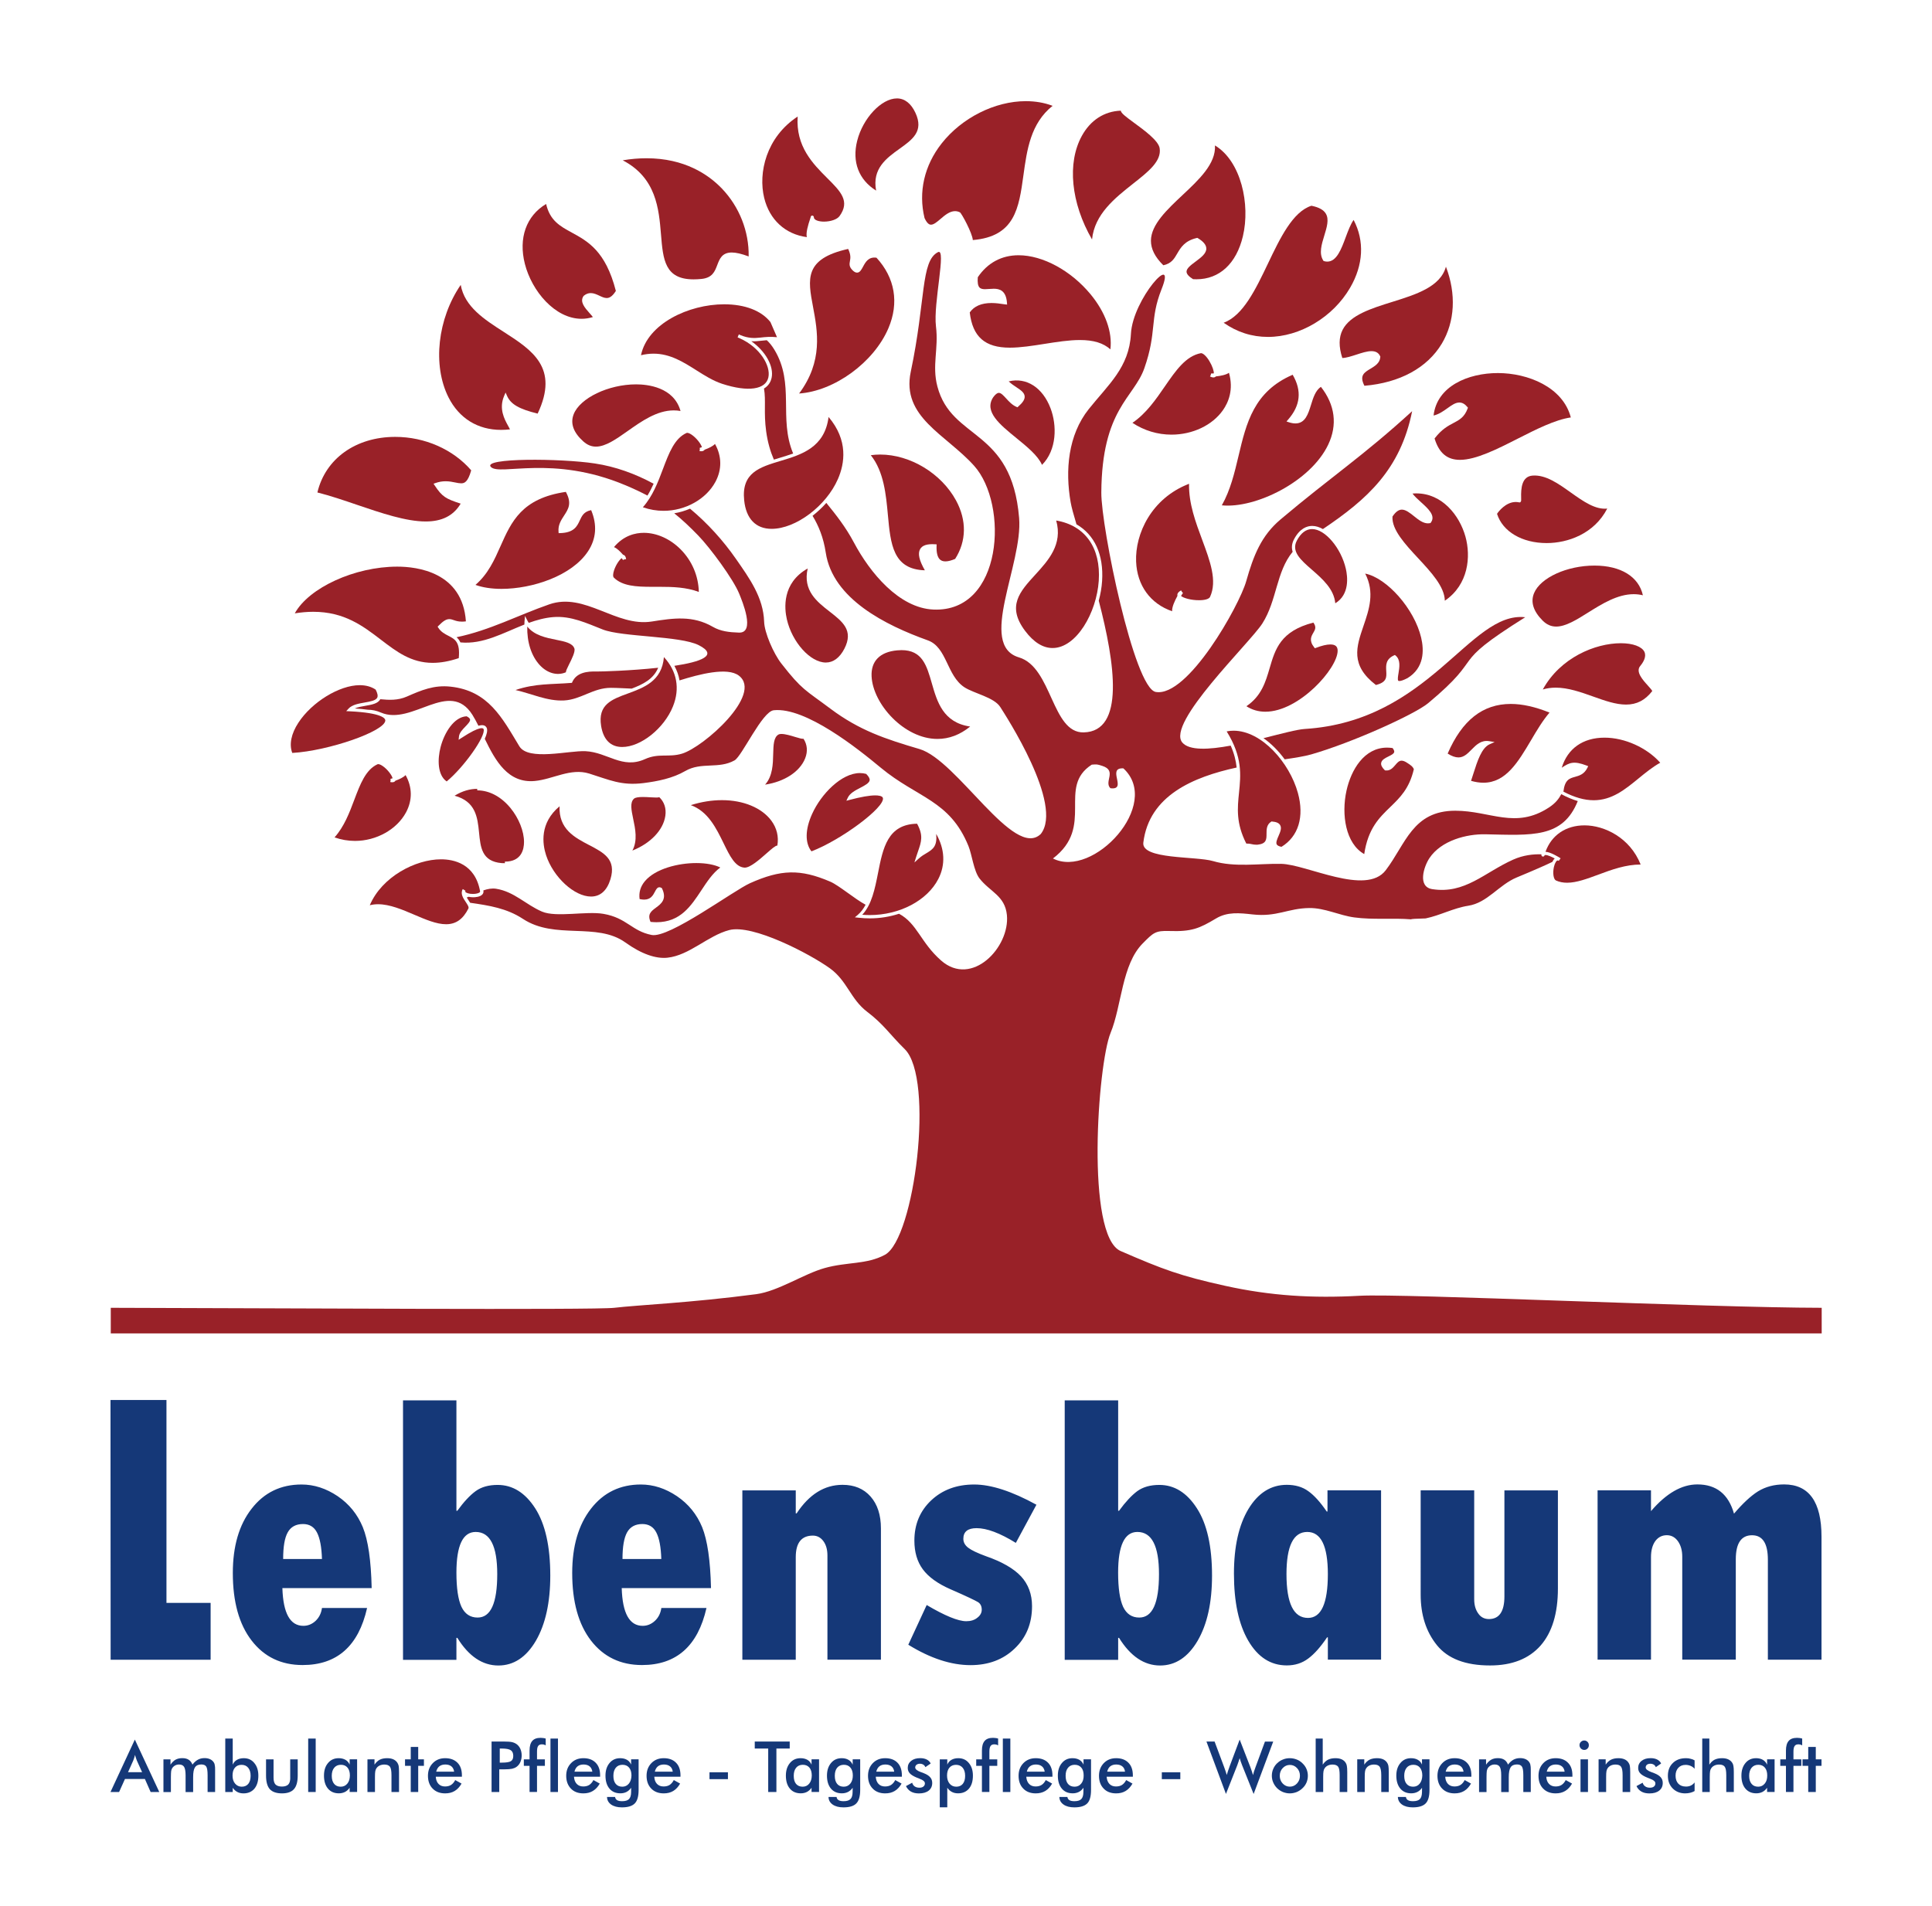 <?xml version="1.0" encoding="utf-8"?>
<svg xmlns="http://www.w3.org/2000/svg" xmlns:xlink="http://www.w3.org/1999/xlink" version="1.1" id="Ebene_4" x="0px" y="0px" viewBox="0 0 420.78 416.54" style="enable-background:new 0 0 420.78 416.54;" xml:space="preserve" width="150" height="148">
<style type="text/css">
	.st0{fill:#FFFFFF;}
	.st1{fill:#992128;}
	.st2{fill-rule:evenodd;clip-rule:evenodd;fill:#992128;}
	.st3{fill:#153878;}
</style>
<rect class="st0" width="420.78" height="416.54"/>
<g id="bunt">
	<g>
		<path class="st1" d="M296.36,283.22c-10.19,0.56-19.34,0.03-29.3-2.17c-9.87-2.18-13.6-3.58-22.88-7.61    c-7.68-3.34-5.01-40.84-2.2-47.67c2.46-5.98,2.43-14.93,7.03-19.57c2.3-2.32,2.75-2.81,5.79-2.71c4.92,0.17,6.58-0.56,10.23-2.74    c2.49-1.49,5.13-1.2,8-0.88c5.3,0.59,7.65-1.33,12.34-1.4c3.41-0.05,6.53,1.6,9.86,2.05c4.13,0.56,8.3,0.09,12.44,0.42    c-0.06-0.08,0.99-0.15,3.15-0.2c3.19-0.66,6.09-2.27,9.32-2.77c4.19-0.65,6.66-4.55,10.58-6.18c4.1-1.7,6.45-2.75,7.79-3.4    c0.15-0.32,0.33-0.58,0.53-0.75c-0.71-0.39-1.54-0.76-2.02-0.76c-0.18,0-0.2,0.05-0.21,0.08v0v0c-0.05,0.19-0.24,0.3-0.43,0.25    c-0.19-0.05-0.3-0.24-0.25-0.43c0-0.02,0.01-0.04,0.02-0.05c-1.79-0.06-3.99,0.17-6.2,1.16c-6.31,2.83-10.53,7.57-17.68,6.45    c-3.26-0.51-1.85-4.91-0.62-6.77c2.59-3.89,8.16-5.3,12.21-5.22c10.17,0.21,16.94,0.9,20.21-7.26c-1.15-0.34-2.35-0.84-3.6-1.51    c-0.49,0.91-1.17,1.92-2.71,2.92c-7.32,4.79-12.79,0.71-20.44,0.7c-9.33-0.01-10.84,7.27-15.22,13.02    c-4.31,5.65-17.29-1.32-22.86-1.41c-4.82-0.08-10.14,0.8-14.86-0.6c-3.72-1.1-15.7-0.32-15.24-4.04    c1.26-10.32,10.96-14.35,20.39-16.41c-0.15-1.48-0.53-3.04-1.3-4.79c-4.75,0.88-9.02,1.12-10.56-0.66    c-3.63-4.21,14.77-21.78,17.48-26.04c3.21-5.04,3-11.28,6.62-15.66c-0.27-0.86-0.22-1.77,0.32-2.78c1.27-2.38,2.85-2.88,3.95-2.88    c0.79,0,1.58,0.26,2.34,0.69c9.67-6.51,16.94-12.99,19.5-25.77c-10.73,9.82-17.67,14.31-28.74,23.65    c-4.24,3.57-5.93,7.91-7.52,13.52c-1.5,5.31-12.76,25.42-19.77,24.2c-4.73-0.82-11.94-36.06-11.89-43.59    c0.12-18.27,7.12-20.66,9.4-27.16c2.8-7.97,1.12-10.63,3.76-17.27c3.43-8.6-6.29,2.11-6.69,9.76c-0.39,7.34-4.95,11.09-9.21,16.43    c-4.54,5.7-5.18,13.41-3.96,20.38c0.18,1.04,0.64,2.71,1.27,4.81c3.94,2.26,5.98,6.62,5.6,12.4c-0.09,1.42-0.35,2.88-0.73,4.3    c3.57,13.71,5.75,28.58-3.3,28.78c-6.99,0.15-6.87-14.24-14.15-16.4c-9.04-2.69,0.89-20.34,0.05-30.46    c-1.63-19.74-14.74-16.87-17.86-28.75c-1.22-4.63,0.3-8.21-0.31-13.12c-0.63-5.04,2.35-17.22,0.44-16.24    c-3.8,1.94-2.64,10.45-5.95,26.15c-2.09,9.92,7.67,13.67,13.84,20.54c7.59,8.45,6.32,32.12-8.91,31.43    c-7.51-0.34-13.86-8.08-17.34-14.63c-1.84-3.46-3.94-6.09-6.04-8.68c-0.92,1.04-1.93,1.98-3.01,2.82    c1.32,2.18,2.38,4.71,2.89,8.07c1.54,10.12,13.09,15.85,22.29,19.15c4.22,1.51,4.1,7.7,8.01,10.26c2.05,1.34,6.5,2.19,7.84,4.33    c1.1,1.75,13.9,21.33,8.84,27.74c-5.87,5.65-18.22-16.13-26.5-18.57c-7.47-2.2-13.12-4.07-19.45-8.81    c-5.52-4.14-6.19-4.05-10.75-9.9c-1.69-2.17-3.68-6.71-3.75-9.13c-0.17-5.29-3.2-9.47-6.17-13.74    c-2.77-3.98-6.16-7.74-10.02-10.96c-1.09,0.47-2.25,0.82-3.45,1.01c1.72,1.38,3.39,2.95,5.24,4.86c2.59,2.66,7.66,9.53,8.95,12.71    c0.65,1.6,3.61,8.64-0.06,8.51c-2.12-0.07-3.98-0.27-5.71-1.27c-4.39-2.53-8.59-1.9-13.35-1.15c-7.81,1.22-14.58-6.46-22.37-3.76    c-6.77,2.35-13.01,5.69-20.27,7.19c0.33,0.29,0.62,0.65,0.84,1.13c4.98,0.48,9.36-2.09,13.98-3.9c0.01-0.22,0.01-0.44,0.03-0.67    l0.11-1.22l0.56,1.09c0.08,0.16,0.18,0.29,0.27,0.43c1.72-0.62,3.48-1.11,5.33-1.26c3.89-0.32,7.33,1.34,10.83,2.71    c4.22,1.66,16.86,1.36,20.96,3.42c4.43,2.24,0.45,3.65-5.31,4.52c0.56,1.02,0.94,2.08,1.12,3.19c4.31-1.36,10.48-2.97,12.98-1.04    c5.3,4.08-7.68,15.61-12.44,17.05c-2.93,0.88-5.06-0.17-8.08,1.19c-4.98,2.25-8.17-1.49-12.99-1.73    c-3.64-0.18-12.49,2.19-14.47-1.08c-3.78-6.26-6.78-12.14-15.04-13.03c-3.61-0.39-6.35,0.77-9.54,2.17    c-1.98,0.87-3.9,0.76-5.81,0.58c-0.48,0.95-1.82,1.19-3.25,1.44c-0.83,0.15-1.68,0.29-2.34,0.58c1.08,0.07,2.03,0.16,2.86,0.28    c0.92,0,1.87,0.18,2.86,0.61c6.84,2.97,15-7.44,20.01,0.51c0.45,0.72,0.88,1.53,1.31,2.38c0.29-0.08,0.56-0.13,0.78-0.13    c0.72,0,0.97,0.42,1.06,0.67c0.18,0.52-0.01,1.34-0.45,2.32c2.32,4.8,5.08,9.76,10.93,9.21c3.97-0.37,7.81-2.89,11.89-1.62    c4.42,1.38,7.02,2.69,11.87,2.08c3.13-0.4,6.36-1.04,9.12-2.64c3.53-2.04,7.28-0.37,10.76-2.32c1.64-0.91,6.04-10.7,8.57-10.96    c6.97-0.73,18.39,8.41,23.36,12.54c8.08,6.7,15.1,7.08,19.19,17.15c0.76,1.86,1.16,5.46,2.41,7.07c2.31,2.96,5.57,3.76,5.99,8.01    c0.68,7.04-7.65,15.83-14.37,9.94c-4.5-3.95-5.21-8.08-9.2-10.23c-2,0.65-4.16,1.01-6.38,1.01c-0.82,0-1.65-0.05-2.46-0.14    l-0.81-0.09l0.62-0.52c0.71-0.6,1.26-1.36,1.72-2.23c-2.32-1.23-5.83-4.23-7.71-5.04c-6.56-2.82-10.81-2.68-17.52,0.32    c-3.67,1.64-17.65,12.07-21.51,11.33c-4.38-0.85-5.42-3.74-10.56-4.62c-3.74-0.64-10.3,0.84-13.41-0.49    c-3.55-1.52-6.06-4.36-10.02-4.99c-0.94-0.15-1.88,0.04-2.8,0.36c0.01,0.03,0.01,0.05,0.02,0.08c0.05,0.28-0.02,0.55-0.2,0.77    c-0.49,0.59-1.6,0.65-2.06,0.65c-0.32,0-0.66-0.04-0.98-0.11c-0.13,0.06-0.26,0.11-0.4,0.16c0.11,0.19,0.24,0.39,0.39,0.61    c0.12,0.18,0.24,0.36,0.35,0.54c4.17,0.6,8,1.2,11.53,3.52c7.03,4.63,16.12,0.66,22.39,5.16c3.58,2.57,6.71,3.59,9.18,3.33    c4.83-0.51,8.82-4.81,13.51-6.04c5.11-1.34,17.6,5.18,22.02,8.37c3.77,2.73,4.48,6.72,8.11,9.48c3.68,2.8,4.88,4.88,8.23,8.18    c6.51,6.4,2.17,41.41-4.33,44.94c-3.98,2.16-8.29,1.53-13.17,2.9c-4.6,1.29-10.17,5.07-14.95,5.71    c-14.38,1.9-26.08,2.38-31.02,2.98c-4.19,0.51-74.77,0.08-110.03,0v5.6l373.86,0v-5.6C372.01,285.82,306.21,282.68,296.36,283.22z     M229.39,187.64c9.24-7.04,0.83-15.58,8.48-20.51c1.16-0.09,1.16-0.09,2.3,0.27c3.28,1.06,0.32,3.43,1.77,4.88    c3.84,0.51-0.93-4.54,2.84-4.34C253.29,175.8,238.18,192.11,229.39,187.64z"/>
		<path class="st1" d="M275.39,161.34c1.73,1.21,3.31,2.82,4.64,4.63c2.35-0.35,4.37-0.67,5.8-1.08c9.01-2.59,22.62-8.76,25.55-11.2    c13.08-10.9,3.82-7.88,21.21-18.78c-12.16-1.36-20.77,22.7-48.17,24.42C282.72,159.43,279.28,160.37,275.39,161.34z"/>
		<path class="st1" d="M129.75,146.77c-2.1-0.06-4.56,0.18-5.47,2.48c-4.52,0.37-7.96,0.09-12.33,1.57    c3.5,0.78,6.93,2.47,10.61,2.28c3.7-0.19,6.39-2.79,10.27-2.76c1.55,0.01,3.04,0.12,4.51,0.17c2.42-0.92,4.73-2.04,5.79-4.56    C137.07,146.61,130.55,146.79,129.75,146.77z"/>
		<path class="st1" d="M167.91,82.61c-0.15,0.69-0.56,1.65-1.66,2.31c0.46,2.64-0.09,5.24,0.47,9.34c0.33,2.43,0.93,4.44,1.69,6.2    c0.42-0.13,0.85-0.26,1.28-0.39c0.99-0.3,1.97-0.6,2.93-0.95c-3.23-7.73,0.43-15.22-4.11-22.7c-0.54-0.89-1.1-1.56-1.65-2.06    c-0.44,0.03-0.85,0.07-1.24,0.12c-0.72,0.08-1.41,0.16-2.14,0.1C166.54,76.73,168.46,80.04,167.91,82.61z"/>
		<path class="st1" d="M135.92,106.04c1.82,0.76,3.41,1.51,4.86,2.28c0.51-0.83,0.95-1.7,1.35-2.59c-4.01-2.18-8.33-3.75-12.85-4.43    c-7.44-1.13-24.7-1.25-22.7,0.77C108.54,104.06,120.01,99.35,135.92,106.04z"/>
	</g>
	<g id="Blätter_1_">
		<path class="st2" d="M353.5,140.59c-5.65,0-13.26,3.17-17.07,10.11c0.89-0.27,1.82-0.4,2.83-0.4c2.73,0,5.5,0.99,8.17,1.94    c2.54,0.91,4.95,1.76,7.19,1.76c2.34,0,4.16-0.94,5.73-2.96c-0.09-0.22-0.58-0.77-0.94-1.17c-1.16-1.28-2.75-3.04-1.69-4.31    c0.69-0.83,1.4-2.04,0.91-3.09C358.07,141.32,356.11,140.59,353.5,140.59z"/>
		<path class="st2" d="M187.72,199.94c0.54,0.04,1.08,0.07,1.62,0.07c6.56,0,12.59-3.18,15.01-7.91c1.59-3.1,1.41-6.54-0.47-9.83    c0.24,2.65-0.66,3.33-2.12,4.2c-0.52,0.3-1.1,0.65-1.69,1.18l-0.95,0.86l0.38-1.22c0.14-0.44,0.28-0.86,0.42-1.25    c0.71-2.05,1.19-3.43-0.22-6c-6.44,0.11-7.46,5.31-8.54,10.81C190.49,194.23,189.8,197.73,187.72,199.94z"/>
		<path class="st1" d="M235.72,29.67c-3.28,5.93-2.4,14.72,2.21,22.67c0.55-5.54,5.02-9.07,8.98-12.2c3.34-2.63,6.22-4.91,5.8-7.72    c-0.25-1.67-3.35-3.94-5.62-5.6c-1.89-1.39-2.8-2.08-2.88-2.63C240.62,24.32,237.61,26.25,235.72,29.67z"/>
		<path class="st1" d="M157.07,174.89c-2.22,0-4.5,0.36-6.81,1.09c3.76,1.36,5.56,5.05,7.16,8.33c1.36,2.79,2.54,5.2,4.57,5.33    l0.07,0c1.22,0,3.27-1.82,4.78-3.15c1.25-1.1,1.89-1.65,2.33-1.68c0.33-1.94-0.11-3.8-1.31-5.43    C165.78,176.57,161.75,174.89,157.07,174.89z"/>
		<path class="st1" d="M170.05,160.42c-0.26,0-0.47,0.04-0.6,0.11c-1.1,0.59-1.14,2.3-1.19,4.28c-0.05,2.18-0.11,4.83-1.77,6.69    c4.22-0.64,7.59-2.82,8.75-5.74c0.61-1.53,0.47-3.03-0.36-4.29c-0.31,0.06-0.95-0.13-1.81-0.39    C172.1,160.78,170.89,160.42,170.05,160.42z"/>
		<path class="st2" d="M108.67,119.38c-1.33,3-2.71,6.09-5.47,8.46c1.57,0.57,3.52,0.87,5.69,0.87c6.73,0,15.4-2.84,18.94-8.26    c1.77-2.72,1.99-5.73,0.65-8.95c-1.59,0.33-2,1.22-2.48,2.24c-0.58,1.26-1.24,2.7-4.29,2.78l-0.33,0.01l-0.03-0.33    c-0.12-1.47,0.56-2.5,1.21-3.5c0.94-1.44,1.76-2.69,0.39-5.19C113.33,108.91,111.06,114,108.67,119.38z"/>
		<path class="st2" d="M309.85,139.38c-1.47-6.28-7.47-13.05-12.23-14.01c2.12,4.13,0.86,7.83-0.37,11.43    c-1.57,4.6-2.93,8.58,2.71,12.92c2.4-0.6,2.34-1.69,2.26-3.06c-0.07-1.21-0.15-2.57,1.69-3.41l0.2-0.09l0.17,0.14    c1.1,0.92,0.83,2.54,0.62,3.84c-0.11,0.67-0.24,1.43-0.05,1.64c0.01,0.02,0.06,0.07,0.24,0.07c0.36,0,0.95-0.21,1.77-0.63    C310.52,145.99,310.51,142.18,309.85,139.38z"/>
		<path class="st2" d="M205.06,31.36c-3.79,4.82-5.11,10.61-3.73,16.3c0.66,1.45,1.23,1.45,1.42,1.45c0.6,0,1.32-0.61,2.08-1.26    c0.93-0.8,1.99-1.7,3.17-1.7c0.36,0,0.72,0.09,1.06,0.26c0.35,0.17,2.72,4.56,2.82,6.06c9.22-0.78,10.07-6.99,11.06-14.17    c0.77-5.57,1.56-11.33,6.37-15.17c-1.79-0.68-3.75-1.02-5.84-1.02C216.71,22.11,209.48,25.74,205.06,31.36z"/>
		<path class="st2" d="M204.64,122.24c0.63,0.65,1.76,0.61,3.38-0.08c2.48-3.89,2.55-8.43,0.19-12.78    c-3.21-5.91-10.02-10.03-16.57-10.03c-0.69,0-1.38,0.05-2.05,0.14c2.86,3.61,3.32,8.61,3.73,13.05    c0.59,6.38,1.09,11.91,8.08,12.11c-1.25-2.19-1.58-3.66-1.04-4.62c0.47-0.84,1.52-1.18,3.27-1.07l0.34,0.02l-0.01,0.34    C203.91,120.74,204.14,121.72,204.64,122.24z"/>
		<path class="st2" d="M285.87,44.97c-4.08,1.3-6.84,7.06-9.5,12.64c-2.68,5.61-5.44,11.39-9.68,12.93c2.92,2.06,6.17,3.1,9.69,3.1    c6.99,0,14.2-4.32,17.94-10.74c2.91-4.99,3.18-10.24,0.77-14.83c-0.67,0.95-1.21,2.39-1.73,3.79c-0.97,2.62-1.98,5.32-4.03,5.32    c-0.22,0-0.45-0.03-0.68-0.1l-0.13-0.04l-0.07-0.11c-0.97-1.52-0.36-3.51,0.23-5.43c0.56-1.83,1.09-3.55,0.34-4.8    C288.53,45.87,287.5,45.3,285.87,44.97z"/>
		<path class="st2" d="M303.58,112.91c-0.18,2.87,2.77,6.04,5.62,9.11c2.84,3.06,5.77,6.22,5.82,9.28c5.2-3.53,5.71-9.69,4.51-14    c-1.31-4.71-5.13-9.46-10.73-9.46c-0.28,0-0.56,0.01-0.84,0.04c0.44,0.61,1.16,1.25,1.85,1.88c1.54,1.39,3.29,2.96,2.15,4.46    l-0.08,0.11l-0.13,0.02c-0.14,0.03-0.28,0.04-0.41,0.04c-1.1,0-2.1-0.8-3.07-1.58c-0.88-0.7-1.78-1.42-2.64-1.42    C304.93,111.39,304.25,111.89,303.58,112.91z"/>
		<path class="st2" d="M86.12,123.85c-9.31,0-19.31,4.61-22.4,10.21c1.39-0.22,2.74-0.34,4.02-0.34c6.83,0,10.89,3.11,14.81,6.11    c3.39,2.59,6.59,5.05,11.3,5.05c1.77,0,3.63-0.34,5.7-1.03c0.35-3.54-0.86-4.16-2.26-4.88c-0.79-0.41-1.61-0.83-2.21-1.76    l-0.15-0.24l0.2-0.2c1.02-1.04,1.68-1.45,2.36-1.45c0.34,0,0.65,0.11,0.98,0.22c0.45,0.16,0.97,0.33,1.78,0.33    c0.27,0,0.56-0.02,0.86-0.06C100.38,125.02,90.41,123.85,86.12,123.85z"/>
		<path class="st2" d="M318.33,100.51L318.33,100.51c3.5,0,8.16-2.36,12.66-4.65c4.01-2.03,8.14-4.13,11.56-4.62    c-1.73-6.66-9.41-9.7-15.93-9.7c-6.53,0-13.32,2.87-14.06,9.28c1.17-0.26,2.16-0.97,3.04-1.6c0.93-0.66,1.73-1.24,2.59-1.24    c0.64,0,1.21,0.32,1.75,0.97l0.13,0.16L320,89.3c-0.7,1.89-1.8,2.48-3.08,3.15c-1.21,0.64-2.58,1.36-4.14,3.39    C313.75,99.02,315.52,100.51,318.33,100.51z"/>
		<path class="st2" d="M180.06,38.92c-3.09-3.09-6.9-6.9-6.45-13.45c-6.9,4.53-8.65,12.32-7.32,17.78c1.17,4.8,4.62,7.95,9.32,8.58    c-0.23-0.94,0.24-2.57,0.75-4.08c0.05-0.15,0.09-0.26,0.1-0.31c0-0.19,0.15-0.32,0.34-0.32c0,0,0,0,0,0    c0.19,0,0.35,0.18,0.35,0.38c0.01,0.65,1.15,0.94,2.2,0.94c1.48,0,2.88-0.49,3.4-1.2C185.12,43.97,183,41.85,180.06,38.92z"/>
		<path class="st2" d="M131.87,65.14c0.45,0,1.14-0.16,2.01-1.55c-2.23-8.72-6.14-10.85-9.6-12.74c-2.58-1.4-4.81-2.63-5.64-6.27    c-4.35,2.6-6.08,7.47-4.64,13.11c1.5,5.89,6.55,11.99,12.39,11.99c0.83,0,1.66-0.13,2.47-0.38c-0.22-0.29-0.48-0.58-0.73-0.86    c-1.04-1.17-2.21-2.5-1.3-3.75l0.06-0.06c0.47-0.38,0.96-0.57,1.5-0.57c0.67,0,1.29,0.29,1.89,0.57    C130.83,64.89,131.35,65.14,131.87,65.14z"/>
		<path class="st2" d="M100.98,194.92c0.13,0.23,0.78,0.47,1.66,0.47c0.71,0,1.32-0.16,1.52-0.4c0.05-0.06,0.06-0.12,0.05-0.19    c-1.1-6.08-5.83-6.98-8.54-6.98c-5.57,0-12.93,3.82-15.56,10.04c0.57-0.15,1.18-0.22,1.81-0.22c2.56,0,5.28,1.17,7.91,2.29    c2.5,1.07,4.86,2.08,6.95,2.08c2.15,0,3.7-1.09,4.88-3.44c0.16-0.31-0.22-0.88-0.59-1.43c-0.55-0.82-1.23-1.84-0.64-2.81l0.6,0.37    C100.93,194.84,100.96,194.9,100.98,194.92z"/>
		<path class="st2" d="M142.77,201.57c5.2,0,7.53-3.55,9.79-6.97c1.27-1.93,2.48-3.76,4.14-4.99c-1.24-0.62-3.11-0.97-5.24-0.97    c-3.94,0-8.95,1.23-11.24,3.97c-0.96,1.15-1.35,2.46-1.15,3.9c0.36,0.08,0.69,0.12,0.99,0.12c1.45,0,1.96-0.97,2.36-1.74    c0.26-0.49,0.5-0.96,0.98-0.96c0.15,0,0.3,0.05,0.46,0.15l0.08,0.05l0.04,0.09c1.12,2.34-0.23,3.35-1.33,4.16    c-1.07,0.8-1.93,1.43-1.19,3.12C141.92,201.54,142.35,201.57,142.77,201.57z"/>
		<path class="st2" d="M314.36,75.11c2.87-4.8,3.18-10.87,0.9-16.82c-1.19,4.41-6.55,6.08-11.74,7.7c-4.52,1.41-9.2,2.87-10.84,6.11    c-0.84,1.66-0.86,3.67-0.06,6.15c0.85-0.02,1.96-0.38,3.05-0.73c1.16-0.38,2.35-0.77,3.32-0.77c0.95,0,1.59,0.38,1.91,1.14    l0.03,0.08l-0.01,0.08c-0.09,1.31-1.18,1.96-2.14,2.54c-1.38,0.83-2.48,1.48-1.33,3.73C305.18,83.67,311.18,80.4,314.36,75.11z"/>
		<path class="st2" d="M326.43,112.31c1.23,3.89,5.47,6.39,10.85,6.39c4.58,0,10.37-2,13.23-7.54c-2.59,0.28-5.2-1.55-7.93-3.49    c-2.71-1.93-5.5-3.94-8.38-3.72c-2.35,0.17-2.57,2.71-2.5,4.9c0.02,0.54,0.02,0.7-0.12,0.84l-0.1,0.11l-0.16,0.01    c-0.32-0.06-0.56-0.09-0.8-0.09C328.33,109.72,326.7,111.86,326.43,112.31z"/>
		<path class="st2" d="M357.38,170.12c1.49-1.22,3.03-2.48,4.71-3.41c-2.92-3.29-7.76-5.48-12.17-5.48c-4.72,0-8.08,2.38-9.35,6.57    c1.7-1.15,2.64-1.53,5.42-0.48l0.36,0.14l-0.17,0.35c-0.7,1.42-1.78,1.73-2.72,1.99c-1.2,0.33-2.23,0.63-2.53,3.23    c2.41,1.26,4.58,1.88,6.63,1.88C351.54,174.9,354.37,172.58,357.38,170.12z"/>
		<path class="st2" d="M128.05,184.71c-3.15-1.64-6.69-3.49-6.47-8.48c-4.39,3.66-3.75,8.23-2.95,10.69    c1.58,4.81,6.17,9.04,9.83,9.04h0c2.03,0,3.49-1.32,4.24-3.8C134.01,187.82,131.25,186.38,128.05,184.71z"/>
		<path class="st2" d="M230.1,113.77c1.47,5.24-1.74,8.74-4.58,11.85c-3.36,3.68-6.27,6.85-2.24,12.24    c1.88,2.51,3.91,3.78,6.03,3.78c5.22,0,9.63-7.76,10.09-14.69C239.88,119.73,236.41,114.84,230.1,113.77z"/>
		<path class="st2" d="M116.79,90.4c4.74-10.04-1.18-13.85-7.46-17.89c-4.19-2.69-8.51-5.47-9.35-10.24    c-5.06,7.38-6.2,17.57-2.67,24.58c2.31,4.58,6.39,7.11,11.49,7.11c0,0,0,0,0,0c0.63,0,1.28-0.04,1.94-0.11    c-0.08-0.19-0.27-0.53-0.43-0.82c-0.76-1.38-2.04-3.69-0.85-6.48l0.32-0.75l0.33,0.74C110.91,88.35,112.73,89.41,116.79,90.4z"/>
		<path class="st2" d="M85.67,95.49c-8.62,0-15.26,4.76-17.01,12.15c2.8,0.7,5.79,1.72,8.69,2.71c5.24,1.78,10.65,3.63,14.98,3.63    c3.58,0,6.08-1.28,7.64-3.9c-3.21-1.05-4.02-1.46-5.68-3.98l-0.25-0.37l0.42-0.15c0.73-0.26,1.45-0.39,2.21-0.39    c0.81,0,1.51,0.14,2.13,0.27c0.48,0.1,0.9,0.18,1.28,0.18c0.68,0,1.46-0.22,2.19-2.84C98.32,98.22,92.13,95.49,85.67,95.49z"/>
		<path class="st2" d="M219.96,75.99c2.35,0,5.02-0.42,7.6-0.83c2.61-0.41,5.3-0.84,7.71-0.84c2.99,0,5.13,0.65,6.67,2.04    c0.47-3.77-1.09-8.12-4.34-12.05c-4.28-5.17-10.44-8.52-15.72-8.52c-3.71,0-6.79,1.66-8.91,4.8c-0.1,1.11,0.02,1.86,0.36,2.24    c0.24,0.26,0.62,0.38,1.22,0.38c0.29,0,0.59-0.02,0.9-0.05c0.33-0.03,0.67-0.05,1-0.05c1.24,0,2.68,0.35,2.89,3.04l0.03,0.42    l-0.42-0.04c-0.12-0.01-0.3-0.04-0.51-0.07c-0.59-0.09-1.48-0.23-2.47-0.23c-2.2,0-3.81,0.69-4.76,2.06    C211.83,73.61,214.53,75.99,219.96,75.99z"/>
		<path class="st2" d="M260.01,61.02c0.26,0.02,0.51,0.02,0.75,0.02c5.01,0,8.71-3.42,10.13-9.38c1.67-7-0.4-16.44-6.1-19.87    c0.24,3.98-3.49,7.48-7.1,10.86c-3.37,3.17-6.86,6.44-6.89,9.94c-0.01,1.81,0.87,3.58,2.71,5.39c1.76-0.38,2.36-1.39,3.04-2.57    c0.76-1.3,1.63-2.78,4.25-3.39l0.14-0.03l0.12,0.07c1.2,0.72,1.8,1.45,1.84,2.21c0.05,1.13-1.15,2.01-2.3,2.87    c-1.01,0.75-2.06,1.52-2.02,2.27C258.61,59.92,259.09,60.45,260.01,61.02z"/>
		<path class="st2" d="M140.57,34.59c-1.68,0-3.42,0.15-5.19,0.45c7.34,3.81,7.9,10.64,8.36,16.18c0.45,5.5,0.81,9.84,7.12,9.84    c0.53,0,1.11-0.03,1.71-0.09c2.39-0.24,2.92-1.6,3.47-3.05c0.51-1.34,1.04-2.73,3.17-2.73c0.94,0,2.15,0.28,3.69,0.86    c0.09-5.48-2.04-10.87-5.86-14.85C154.13,38.17,148.92,34.59,140.57,34.59z"/>
		<path class="st2" d="M169.09,73.7c-0.28-0.65-0.56-1.3-0.85-1.96l-0.58-1.34c-1.99-2.51-5.58-3.89-10.12-3.89    c-7.76,0-16.74,4.24-18.17,11.13c0.93-0.23,1.86-0.34,2.75-0.34c3.62,0,6.52,1.84,9.32,3.61c1.8,1.14,3.66,2.32,5.67,2.98    c5.68,1.85,9.53,1.26,10.1-1.42c0.54-2.54-1.86-6.58-6.28-8.54c-0.14-0.05-0.29-0.12-0.45-0.19l0.27-0.65    c0.16,0.06,0.31,0.13,0.46,0.2c1.63,0.65,2.88,0.66,4.31,0.49C166.48,73.66,167.72,73.56,169.09,73.7z"/>
		<path class="st2" d="M286.02,115.64c-1.32,0-2.44,0.84-3.33,2.51c-1.28,2.39,0.84,4.24,3.29,6.38c2.27,1.98,4.83,4.21,5.1,7.33    c3.19-1.92,2.69-5.87,2.31-7.54C292.35,119.77,288.84,115.64,286.02,115.64z"/>
		<path class="st2" d="M333.88,161.76c1.24-2.11,2.53-4.28,4.02-6.01c-3.09-1.25-5.93-1.89-8.47-1.89    c-6.11,0-10.63,3.55-13.79,10.85c0.9,0.57,1.67,0.84,2.36,0.84c1.17,0,1.98-0.82,2.84-1.69c1.03-1.05,2.11-2.15,3.89-1.86    l1.17,0.19l-1.08,0.48c-1.77,0.79-2.67,3.64-3.55,6.39c-0.17,0.54-0.34,1.08-0.52,1.61c0.94,0.27,1.85,0.41,2.69,0.41    C328.36,171.09,331.04,166.55,333.88,161.76z"/>
		<path class="st2" d="M269.93,99.7c-0.87,3.67-1.77,7.45-3.64,10.75c7.29,0.74,19.39-5.15,23.25-13.27    c2.05-4.32,1.5-8.68-1.6-12.63c-1.19,0.8-1.69,2.41-2.17,3.97c-0.62,1.98-1.25,4.03-3.4,4.03c-0.43,0-0.92-0.09-1.45-0.26    l-0.5-0.17l0.35-0.4c2.71-3.1,3.04-6.31,1-9.81C273.28,85.58,271.65,92.44,269.93,99.7z"/>
		<path class="st2" d="M279.33,185.09c3.71-2.28,5.02-6.57,3.58-11.79c-1.81-6.56-7.89-13.59-14.06-13.59    c-0.51,0-1.01,0.05-1.5,0.15c3.49,5.6,3.09,9.55,2.7,13.37c-0.35,3.43-0.68,6.68,1.59,11.15c0.69,0.01,1.01,0.08,1.3,0.15    c0.25,0.05,0.47,0.1,0.89,0.1l0.24,0c1.98-0.21,1.99-1.14,1.99-2.41c0-0.92,0.01-1.96,0.98-2.6l0.1-0.07l0.12,0.01    c0.92,0.07,1.5,0.32,1.77,0.78c0.4,0.66,0.02,1.53-0.34,2.36c-0.31,0.71-0.63,1.45-0.4,1.87    C278.44,184.81,278.78,184.99,279.33,185.09z"/>
		<path class="st2" d="M302.39,163.41c-4.99,0-7.84,4.84-8.85,9.37c-1.17,5.26-0.2,11.61,3.87,13.9c0.83-5.6,3.29-7.97,5.67-10.27    c2.15-2.08,4.18-4.04,5.17-8.29c-0.25-0.6-0.75-0.93-1.44-1.37c-0.48-0.33-0.9-0.49-1.24-0.49c-0.56,0-0.94,0.44-1.37,0.95    c-0.52,0.61-1.13,1.31-2.14,1.18l-0.12-0.01l-0.08-0.08c-0.58-0.57-0.83-1.08-0.75-1.54c0.11-0.69,0.85-1.05,1.57-1.41    c0.59-0.29,1.2-0.59,1.28-0.98c0.04-0.22-0.08-0.51-0.36-0.87C303.18,163.44,302.78,163.41,302.39,163.41z"/>
		<path class="st2" d="M187.2,168.97c-4,0-8.45,4.54-10.43,8.92c-1.54,3.4-1.59,6.36-0.15,8.19c6.45-2.46,15.99-9.55,15.62-11.63    c-0.09-0.52-1.08-0.6-1.67-0.6c-1.27,0-3.15,0.33-5.6,0.98l-0.72,0.19l0.32-0.68c0.45-0.96,1.59-1.56,2.7-2.14    c0.98-0.51,1.98-1.04,2.07-1.66c0.05-0.37-0.21-0.84-0.77-1.39C188.13,169.03,187.67,168.97,187.2,168.97z"/>
		<path class="st2" d="M101.26,156.56c-2.74,0.13-4.86,3.57-5.68,6.73c-0.68,2.62-0.71,6.11,1.33,7.51c3.76-3.1,8.6-9.93,8.07-11.43    c-0.06-0.19-0.55-0.88-4.83,1.92l-0.63,0.41l0.08-0.74c0.09-0.8,0.76-1.49,1.4-2.16c0.54-0.56,1.1-1.14,1.02-1.54    C101.99,156.98,101.61,156.73,101.26,156.56z"/>
		<path class="st2" d="M193.44,71.73c2.36-5.54,1.43-11.01-2.61-15.4c-1.74-0.25-2.39,0.94-2.95,1.98c-0.37,0.68-0.69,1.28-1.3,1.28    c-0.33,0-0.66-0.18-1.04-0.58c-0.73-0.76-0.62-1.34-0.51-1.96c0.11-0.59,0.24-1.33-0.39-2.64c-9.65,2.15-8.82,6.58-7.67,12.69    c0.99,5.29,2.22,11.85-3.05,18.91C181.61,85.49,190.25,79.23,193.44,71.73z"/>
		<path class="st2" d="M276.74,146.04c-0.88,3-1.79,6.1-5.08,8.32c1.24,0.8,2.63,1.2,4.15,1.2c0,0,0,0,0,0    c7.36,0,15.79-9.46,15.79-13.33c0-0.94-0.51-1.37-1.6-1.37c-0.8,0-1.85,0.25-3.13,0.74l-0.24,0.09l-0.16-0.2    c-1.18-1.48-0.63-2.43-0.18-3.19c0.4-0.69,0.71-1.24,0.01-2.22C279.11,137.94,277.96,141.87,276.74,146.04z"/>
		<path class="st2" d="M179.76,144.81C179.76,144.81,179.76,144.81,179.76,144.81c1.64,0,3.04-1.05,4.06-3.03    c2.05-4-0.4-5.9-3.22-8.1c-2.78-2.16-5.91-4.6-4.8-9.43c-5.67,3.21-5.09,8.78-4.56,11.1    C172.39,140.38,176.38,144.81,179.76,144.81z"/>
		<path class="st2" d="M136.53,151.57c-3.56,1.3-6.63,2.42-5.87,7.11c0.49,3,2.08,4.59,4.6,4.59c4.08,0,9.17-4.07,11.1-8.88    c1.57-3.9,0.86-7.7-1.98-10.77C143.96,148.85,140.02,150.29,136.53,151.57z"/>
		<path class="st2" d="M167.91,115.59c5.28,0,11.92-4.98,14.49-10.88c1.49-3.4,2.29-8.47-2.04-13.57    c-0.84,6.69-5.94,8.23-10.46,9.59c-4.62,1.39-8.62,2.59-7.98,8.64C162.33,113.38,164.46,115.59,167.91,115.59z"/>
		<path class="st2" d="M138.3,84.01c-6.04,0-12.29,3-13.65,6.56c-0.76,1.98-0.04,3.98,2.13,5.92c0.85,0.76,1.75,1.13,2.74,1.13    c2.12,0,4.48-1.67,6.97-3.43c2.98-2.1,6.35-4.49,10.03-4.49c0.5,0,1,0.04,1.49,0.13C146.54,84.59,140.77,84.01,138.3,84.01z"/>
		<path class="st2" d="M347.72,123.62c-6,0-11.8,2.64-13.2,6.02c-0.8,1.93-0.17,3.95,1.87,6c0.88,0.88,1.85,1.31,2.96,1.31    c2.09,0,4.49-1.5,7.02-3.09c2.99-1.87,6.38-3.99,9.92-3.99c0.68,0,1.36,0.08,2.01,0.24C357.39,126.04,353.48,123.62,347.72,123.62    z"/>
		<path class="st2" d="M189.76,147.83c0.28,6.03,7.11,13.68,14.39,13.68c2.54,0,4.94-0.91,7.15-2.71c-5.92-0.86-7.22-5.42-8.38-9.46    c-1.12-3.89-2.08-7.24-6.62-7.24c-0.3,0-0.63,0.02-0.96,0.05C191.58,142.49,189.6,144.51,189.76,147.83z"/>
		<path class="st2" d="M195.85,32.53c2.88-2.06,5.36-3.85,3.49-7.87c-0.96-2.06-2.35-3.15-4.04-3.15c-3.39,0-7.45,4.33-8.69,9.27    c-1.16,4.6,0.35,8.52,4.14,10.88C189.84,36.85,193.02,34.56,195.85,32.53z"/>
		<path class="st2" d="M109.63,188.33c3.64,0,4.18-2.7,4.18-4.3c0-2.35-1.13-5.18-2.94-7.4c-2.05-2.5-4.63-3.88-7.28-3.88v-0.33    c-1.56,0-3.23,0.44-4.95,1.5c9.23,2.48,1.59,13.96,10.26,14.73c0.26,0.02,0.49,0.02,0.73,0.02V188.33z"/>
		<path class="st2" d="M84.35,168.79c-0.89-1.13-2.1-1.95-2.56-1.74c-2.58,1.18-3.78,4.35-5.05,7.72c-1.09,2.9-2.22,5.89-4.33,8.26    c1.45,0.51,2.95,0.77,4.47,0.77c4.67,0,9.15-2.51,11.15-6.24c1.42-2.65,1.38-5.52-0.1-8.15c-0.45,0.5-1.37,0.92-2.19,1.22    l-0.03,0.01c-0.18,0.31-0.57,0.42-1.13,0.29l0.08-0.37l-0.03-0.32c0.03-0.01,0.19-0.05,0.46-0.13    C85.04,169.86,84.83,169.4,84.35,168.79z"/>
		<path class="st2" d="M263.72,130.46c1.61-3.52,0-7.83-1.69-12.39c-1.47-3.95-2.99-8.03-2.9-12.33    c-8.27,3.19-11.8,10.98-11.57,16.98c0.2,5.24,3.12,9.24,7.87,10.88c-0.06-0.9,0.55-2.24,1.15-3.33l0.01-0.03    c-0.07-0.3-0.01-0.77,0.81-1.2l0.17,0.32l0.23,0.24c-0.04,0.05-0.2,0.28-0.42,0.65c0.49,0.46,2.18,0.95,3.92,0.94    C262.59,131.2,263.51,130.92,263.72,130.46z"/>
		<path class="st2" d="M340.12,187.88C340.12,187.87,340.12,187.87,340.12,187.88l-0.21,0.28c-0.12-0.08-0.18-0.09-0.23-0.09    c-0.25,0-0.62,0.51-0.83,1.45c-0.29,1.34-0.08,2.68,0.46,2.93c0.73,0.33,1.53,0.49,2.43,0.49h0c2.07,0,4.39-0.87,6.85-1.78    c2.94-1.1,6-2.2,9.22-2.2c-2.33-5.88-7.93-8.56-12.26-8.56c-4.09,0-7.23,2.14-8.53,5.78c1.06,0.03,2.84,1.13,3.19,1.35    c0.03,0.02,0.07,0.04,0.11,0.07L340.12,187.88L340.12,187.88z"/>
		<path class="st2" d="M141.74,128.26l1.75,0c2.82,0,5.8,0.09,8.52,1.12c-0.09-3.5-1.48-6.77-3.94-9.27    c-2.29-2.32-5.24-3.65-8.08-3.65c-1.83,0-4.39,0.56-6.52,3.12c0.64,0.25,1.37,0.97,1.95,1.64l0.02,0.03    c0.25,0.04,0.59,0.24,0.68,0.96l-0.37,0.05l-0.3,0.14c-0.02-0.03-0.12-0.17-0.3-0.4c-0.44,0.28-1.23,1.37-1.65,2.61    c-0.27,0.79-0.29,1.42-0.06,1.64C135.32,128.1,138.31,128.26,141.74,128.26z"/>
		<path class="st2" d="M151.91,96.41c-0.91-1.15-2.13-1.98-2.6-1.77c-2.63,1.19-3.84,4.42-5.13,7.84c-1.11,2.95-2.26,5.99-4.4,8.39    c1.47,0.52,3,0.78,4.54,0.78c4.74,0,9.29-2.55,11.32-6.34c1.44-2.69,1.4-5.61-0.1-8.28c-0.46,0.51-1.39,0.94-2.22,1.24l-0.03,0.01    c-0.13,0.22-0.47,0.45-1.14,0.3l0.08-0.36l-0.03-0.33c0.04-0.01,0.22-0.05,0.48-0.14C152.62,97.5,152.4,97.03,151.91,96.41z"/>
		<path class="st2" d="M261.73,77.19c-3.3,0.61-5.51,3.82-7.85,7.21c-2.02,2.94-4.11,5.97-7.12,8.02c2.55,1.69,5.49,2.58,8.53,2.58    c4.62,0,8.93-2.05,11.24-5.34c1.21-1.72,2.37-4.5,1.32-8.18c-0.62,0.45-1.8,0.68-2.82,0.79l-0.03,0    c-0.14,0.15-0.33,0.23-0.56,0.23c-0.21,0-0.45-0.07-0.73-0.21l0.16-0.32l0.06-0.33c0.17,0,0.36-0.01,0.61-0.03    c0.04-0.48-0.3-1.58-0.97-2.69C262.93,77.86,262.21,77.19,261.73,77.19z"/>
		<path class="st2" d="M77.91,149.76c-4.44,0-10.45,3.68-13.4,8.2c-1.58,2.41-2.05,4.75-1.34,6.61c7.9-0.44,20.33-4.76,20.33-7.11    c0-0.38-0.56-1.64-7.79-1.99l-0.75-0.04l0.51-0.55c0.78-0.85,2.17-1.09,3.52-1.33c1.2-0.21,2.45-0.43,2.75-1.07    c0.18-0.38,0.06-0.97-0.35-1.75C80.43,150.08,79.26,149.76,77.91,149.76z"/>
		<path class="st1" d="M144.69,178.33c0.24-1.63-0.23-3.06-1.33-4.1c-0.2,0.09-0.48,0.09-0.69,0.09c-0.31,0-0.72-0.02-1.17-0.05    c-0.54-0.03-1.14-0.07-1.71-0.07c-1.01,0-1.67,0.12-1.94,0.36c-0.94,0.83-0.58,2.5-0.18,4.44c0.45,2.13,1,4.72-0.18,6.91    C141.46,184.33,144.24,181.43,144.69,178.33z"/>
		<path class="st1" d="M120.8,139.83c-2.14-0.43-4.73-0.94-6.28-2.89c-0.08,3.39,0.88,6.41,2.7,8.4c1.66,1.81,3.84,2.42,5.74,1.6    c0-0.31,0.23-0.79,0.69-1.72c0.56-1.11,1.4-2.78,1.17-3.47C124.42,140.55,122.74,140.22,120.8,139.83z"/>
		<path class="st2" d="M217.57,85.87c-0.36,0-0.78,0.33-1.25,0.98c-2.03,3.12,1.44,5.93,5.11,8.92c2.29,1.87,4.66,3.79,5.57,5.84    c3.27-3.29,3.28-8.66,1.86-12.38c-1.71-4.5-5.25-6.82-9.14-5.87c0.55,0.53,1.16,0.93,1.72,1.3c0.92,0.62,1.72,1.15,1.77,1.98    c0.04,0.66-0.4,1.35-1.42,2.24l-0.17,0.14l-0.2-0.09c-0.94-0.4-1.65-1.18-2.27-1.86C218.56,86.43,218.05,85.87,217.57,85.87z"/>
	</g>
	<path id="Lebensbaum_3_" class="st3" d="M23.45,306h12.23v44.34h9.65v12.43H23.48L23.45,306L23.45,306z M69.66,351.46h9.86   c-1.88,8.31-6.57,12.47-14.09,12.47c-4.69,0-8.4-1.79-11.14-5.35c-2.75-3.56-4.11-8.49-4.11-14.76c0-5.85,1.36-10.54,4.11-14.06   c2.73-3.53,6.37-5.29,10.91-5.29c2.73,0,5.36,0.85,7.89,2.55c2.51,1.71,4.34,3.97,5.5,6.79c1.15,2.82,1.8,7.24,1.93,13.3H61.01   c0.17,5.51,1.69,8.25,4.59,8.25c0.99,0,1.89-0.36,2.66-1.08C69.03,353.55,69.5,352.62,69.66,351.46L69.66,351.46z M61.18,340.75   h8.48c-0.08-2.6-0.44-4.52-1.08-5.77c-0.64-1.26-1.67-1.87-3.06-1.87c-1.55,0-2.67,0.61-3.34,1.82   C61.5,336.13,61.18,338.07,61.18,340.75L61.18,340.75z M87.37,306.08h11.67v24.13h0.2c1.42-1.96,2.75-3.38,4.01-4.3   c1.24-0.9,2.84-1.35,4.8-1.35c3.27,0,6.01,1.7,8.21,5.12c2.19,3.42,3.29,8.33,3.29,14.7c0,5.9-1.06,10.65-3.15,14.25   c-2.11,3.59-4.84,5.4-8.19,5.4c-3.49,0-6.48-2.02-8.97-6.04h-0.2v4.8H87.37V306.08L87.37,306.08z M107.96,344.05   c0-6.14-1.57-9.21-4.71-9.21c-2.81,0-4.21,2.97-4.21,8.89c0,3.4,0.37,5.88,1.1,7.47c0.74,1.56,1.92,2.35,3.53,2.35   C106.54,353.55,107.96,350.4,107.96,344.05L107.96,344.05z M143.82,351.46h9.86c-1.88,8.31-6.58,12.47-14.09,12.47   c-4.69,0-8.4-1.79-11.15-5.35c-2.74-3.56-4.1-8.49-4.1-14.76c0-5.85,1.36-10.54,4.1-14.06c2.74-3.53,6.38-5.29,10.9-5.29   c2.74,0,5.36,0.85,7.89,2.55c2.52,1.71,4.35,3.97,5.51,6.79c1.14,2.82,1.79,7.24,1.93,13.3h-19.51c0.16,5.51,1.69,8.25,4.58,8.25   c0.99,0,1.88-0.36,2.66-1.08C143.19,353.55,143.65,352.62,143.82,351.46L143.82,351.46z M135.33,340.75h8.48   c-0.08-2.6-0.44-4.52-1.08-5.77c-0.64-1.26-1.67-1.87-3.06-1.87c-1.55,0-2.66,0.61-3.34,1.82   C135.66,336.13,135.33,338.07,135.33,340.75L135.33,340.75z M173.19,325.75v5.03h0.19c2.75-4.17,6.09-6.24,10.03-6.24   c2.57,0,4.61,0.84,6.13,2.56c1.51,1.72,2.26,4.04,2.26,6.97v28.69h-11.69v-22.82c0-1.25-0.3-2.3-0.89-3.1   c-0.59-0.79-1.35-1.2-2.29-1.2c-2.49,0-3.74,1.58-3.74,4.71v22.42h-11.67v-37.01H173.19L173.19,325.75z M201.8,350.81   c3.99,2.36,6.88,3.54,8.65,3.54c0.96,0,1.78-0.24,2.4-0.75c0.65-0.48,0.98-1.08,0.98-1.77c0-0.76-0.28-1.31-0.81-1.65   c-0.54-0.34-2.54-1.3-6.03-2.82c-2.79-1.22-4.81-2.69-6.04-4.36c-1.23-1.67-1.84-3.76-1.84-6.27c0-3.55,1.22-6.48,3.68-8.8   c2.45-2.3,5.57-3.46,9.39-3.46c3.69,0,8.23,1.47,13.6,4.42l-4.5,8.34c-3.49-2.16-6.35-3.22-8.57-3.22c-1.93,0-2.9,0.77-2.9,2.33   c0,0.76,0.35,1.4,1.06,1.95c0.72,0.55,2,1.16,3.88,1.85c3.52,1.22,6.07,2.7,7.67,4.41c1.58,1.72,2.4,3.9,2.4,6.51   c0,3.77-1.26,6.85-3.79,9.26c-2.51,2.42-5.73,3.63-9.65,3.63c-4.24,0-8.77-1.48-13.6-4.46L201.8,350.81L201.8,350.81z    M231.96,306.08h11.68v24.13h0.19c1.43-1.96,2.76-3.38,4-4.3c1.26-0.9,2.84-1.35,4.82-1.35c3.26,0,6.01,1.7,8.2,5.12   c2.21,3.42,3.3,8.33,3.3,14.7c0,5.9-1.05,10.65-3.15,14.25c-2.11,3.59-4.85,5.4-8.19,5.4c-3.49,0-6.48-2.02-8.98-6.04h-0.19v4.8   h-11.68V306.08L231.96,306.08z M252.56,344.05c0-6.14-1.57-9.21-4.72-9.21c-2.81,0-4.21,2.97-4.21,8.89c0,3.4,0.37,5.88,1.09,7.47   c0.74,1.56,1.92,2.35,3.53,2.35C251.13,353.55,252.56,350.4,252.56,344.05L252.56,344.05z M289.46,362.77v-4.89h-0.17   c-1.42,2.1-2.78,3.64-4.12,4.63c-1.33,1-2.88,1.5-4.68,1.5c-3.52,0-6.32-1.8-8.42-5.4c-2.09-3.59-3.13-8.48-3.13-14.64   c0-5.94,1.06-10.65,3.17-14.16c2.13-3.51,4.92-5.27,8.38-5.27c1.84,0,3.42,0.45,4.69,1.38c1.3,0.92,2.64,2.41,4.03,4.45h0.17v-4.63   h11.71v37.01H289.46L289.46,362.77z M289.46,344.05c0-6.14-1.5-9.21-4.5-9.21c-3.03,0-4.54,3.07-4.54,9.21   c0,6.39,1.55,9.58,4.7,9.58C288.02,353.63,289.46,350.44,289.46,344.05L289.46,344.05z M309.74,325.75h11.7v23.81   c0,1.24,0.29,2.27,0.87,3.08c0.56,0.83,1.35,1.24,2.35,1.24c2.25,0,3.38-1.66,3.38-4.95v-23.17h11.69v21.43   c0,5.45-1.27,9.61-3.8,12.5c-2.56,2.88-6.23,4.33-11.03,4.33c-5.36,0-9.22-1.48-11.6-4.42c-2.39-2.96-3.56-6.65-3.56-11.07V325.75   L309.74,325.75z M360.07,325.75v4.54c3.33-3.89,6.7-5.84,10.14-5.84c4.13,0,6.79,2.13,8,6.39c1.89-2.22,3.64-3.86,5.24-4.87   c1.65-1.01,3.53-1.52,5.71-1.52c5.43,0,8.17,3.81,8.17,11.42v26.89h-11.72v-21.85c0-3.57-1.15-5.35-3.46-5.35   c-2.36,0-3.55,1.75-3.55,5.26v21.93h-11.7v-22.5c0-1.37-0.31-2.48-0.94-3.38c-0.62-0.87-1.44-1.32-2.43-1.32   c-1.04,0-1.88,0.43-2.52,1.28c-0.62,0.87-0.94,2.04-0.94,3.5v22.42H348.4v-37.01H360.07L360.07,325.75z"/>
	<g>
		<path class="st3" d="M126.79,384.29c-1.1,0-2.01,0.36-2.7,1.08c-0.71,0.73-1.06,1.64-1.06,2.77c0,1.16,0.35,2.09,1.02,2.79    c0.67,0.7,1.58,1.05,2.73,1.05c0.8,0,1.5-0.17,2.08-0.53c0.6-0.36,1.1-0.9,1.5-1.61l-1.38-0.77c-0.26,0.49-0.57,0.85-0.92,1.07    c-0.35,0.22-0.79,0.33-1.31,0.33c-0.59,0-1.07-0.19-1.42-0.56c-0.36-0.38-0.56-0.9-0.6-1.57h5.71v-0.3c0-1.18-0.32-2.11-0.97-2.76    C128.83,384.62,127.94,384.29,126.79,384.29z M124.83,387.24c0.13-0.52,0.36-0.92,0.69-1.18c0.33-0.25,0.75-0.39,1.29-0.39    c0.57,0,1.01,0.14,1.34,0.41c0.32,0.26,0.52,0.66,0.59,1.16H124.83z"/>
		<path class="st3" d="M137.22,385.7c-0.19-0.45-0.49-0.81-0.9-1.05c-0.42-0.24-0.92-0.36-1.5-0.36c-0.95,0-1.73,0.34-2.32,1.05    c-0.59,0.7-0.89,1.62-0.89,2.76c0,1.2,0.29,2.15,0.87,2.84c0.58,0.69,1.38,1.03,2.39,1.03c0.51,0,0.95-0.11,1.33-0.3    c0.39-0.2,0.73-0.5,1.02-0.92l-0.01,0.95c0,0.71-0.16,1.23-0.46,1.53c-0.31,0.31-0.8,0.46-1.51,0.46c-0.47,0-0.84-0.07-1.1-0.23    c-0.26-0.17-0.4-0.4-0.43-0.7h-1.76c0.01,0.69,0.31,1.24,0.89,1.66c0.59,0.41,1.38,0.62,2.35,0.62c1.33,0,2.26-0.29,2.82-0.86    c0.56-0.57,0.84-1.55,0.84-2.95v-6.69h-1.64V385.7z M136.72,389.85c-0.37,0.45-0.85,0.67-1.43,0.67c-0.62,0-1.1-0.21-1.44-0.62    c-0.35-0.42-0.51-0.99-0.51-1.76c0-0.76,0.18-1.34,0.53-1.77c0.35-0.42,0.84-0.64,1.46-0.64c0.61,0,1.1,0.21,1.44,0.62    c0.35,0.41,0.52,0.99,0.52,1.72C137.27,388.81,137.09,389.4,136.72,389.85z"/>
		<rect x="154.34" y="387.37" class="st3" width="4.03" height="1.5"/>
		<polygon class="st3" points="171.87,380.65 164.23,380.65 164.23,382.18 167.17,382.18 167.17,391.68 168.96,391.68     168.96,382.18 171.87,382.18   "/>
		<path class="st3" d="M144.34,384.29c-1.1,0-2,0.36-2.7,1.08c-0.7,0.73-1.05,1.64-1.05,2.77c0,1.16,0.34,2.09,1.02,2.79    c0.68,0.7,1.59,1.05,2.73,1.05c0.8,0,1.5-0.17,2.09-0.53c0.59-0.36,1.09-0.9,1.49-1.61l-1.38-0.77c-0.26,0.49-0.57,0.85-0.92,1.07    c-0.35,0.22-0.79,0.33-1.32,0.33c-0.6,0-1.07-0.19-1.43-0.56c-0.36-0.38-0.56-0.9-0.59-1.57H148v-0.3c0-1.18-0.32-2.11-0.97-2.76    C146.39,384.62,145.49,384.29,144.34,384.29z M142.39,387.24c0.13-0.52,0.36-0.92,0.69-1.18c0.32-0.25,0.76-0.39,1.3-0.39    c0.56,0,1.01,0.14,1.34,0.41c0.33,0.26,0.53,0.66,0.59,1.16H142.39z"/>
		<polygon class="st3" points="90.69,381.83 89.06,381.83 89.06,384.54 87.81,384.54 87.81,385.96 89.06,385.96 89.06,391.68     90.69,391.68 90.69,385.96 91.94,385.96 91.94,384.54 90.69,384.54   "/>
		<path class="st3" d="M75.71,385.7c-0.19-0.45-0.49-0.81-0.91-1.05c-0.42-0.24-0.91-0.36-1.49-0.36c-0.95,0-1.73,0.34-2.32,1.05    c-0.6,0.7-0.89,1.62-0.89,2.76c0,1.2,0.29,2.15,0.87,2.84c0.58,0.69,1.38,1.03,2.38,1.03c0.51,0,0.95-0.11,1.34-0.3    c0.39-0.2,0.73-0.5,1.02-0.92v0.92h1.63v-7.14h-1.63V385.7z M75.2,389.85c-0.37,0.45-0.85,0.67-1.44,0.67    c-0.62,0-1.1-0.21-1.44-0.62c-0.35-0.42-0.52-0.99-0.52-1.76c0-0.76,0.18-1.34,0.54-1.77c0.35-0.42,0.84-0.64,1.46-0.64    c0.62,0,1.1,0.21,1.44,0.62c0.35,0.41,0.52,0.99,0.52,1.72C75.75,388.81,75.57,389.4,75.2,389.85z"/>
		<rect x="66.65" y="380" class="st3" width="1.64" height="11.68"/>
		<path class="st3" d="M52.58,384.29c-0.58,0-1.08,0.12-1.5,0.36c-0.42,0.24-0.73,0.6-0.92,1.05V380h-1.63v11.68h1.63v-0.92    c0.29,0.41,0.63,0.72,1.02,0.92c0.39,0.2,0.83,0.3,1.34,0.3c1,0,1.8-0.35,2.38-1.03c0.57-0.69,0.86-1.64,0.86-2.84    c0-1.14-0.29-2.06-0.88-2.76C54.3,384.63,53.53,384.29,52.58,384.29z M53.56,389.9c-0.34,0.41-0.82,0.62-1.43,0.62    c-0.59,0-1.08-0.23-1.45-0.67c-0.38-0.44-0.56-1.03-0.56-1.77c0-0.73,0.17-1.31,0.52-1.72c0.35-0.41,0.83-0.62,1.45-0.62    c0.62,0,1.09,0.21,1.45,0.64c0.35,0.43,0.53,1.01,0.53,1.77C54.06,388.9,53.9,389.48,53.56,389.9z"/>
		<path class="st3" d="M62.73,388.55c0,0.7-0.14,1.19-0.43,1.49c-0.29,0.29-0.75,0.45-1.39,0.45c-0.64,0-1.11-0.16-1.4-0.45    c-0.29-0.3-0.43-0.8-0.43-1.49v-4.01h-1.64v3.53c0,1.38,0.27,2.37,0.82,2.99c0.55,0.6,1.44,0.92,2.66,0.92    c1.2,0,2.07-0.31,2.62-0.93c0.55-0.61,0.82-1.61,0.82-2.97v-3.53h-1.64V388.55z"/>
		<rect x="119.59" y="380" class="st3" width="1.64" height="11.68"/>
		<path class="st3" d="M23.45,391.68h1.88l1.28-2.84h4.36l1.25,2.84h1.89l-5.34-11.46L23.45,391.68z M29.02,384.27    c0.07,0.2,0.14,0.4,0.2,0.56l1.14,2.52h-3.08l1.13-2.52c0.07-0.18,0.14-0.37,0.21-0.58c0.07-0.21,0.13-0.44,0.2-0.68    C28.87,383.83,28.95,384.06,29.02,384.27z"/>
		<path class="st3" d="M46.07,385.29c-0.19-0.33-0.46-0.59-0.82-0.76c-0.35-0.17-0.76-0.26-1.23-0.26c-0.55,0-1.03,0.11-1.45,0.34    c-0.43,0.23-0.83,0.58-1.21,1.08c-0.19-0.48-0.47-0.84-0.84-1.07c-0.36-0.23-0.82-0.34-1.38-0.34c-0.57,0-1.06,0.11-1.48,0.34    c-0.41,0.24-0.78,0.6-1.1,1.09v-1.16h-1.54v7.14h1.63v-3.26c0-0.65,0.03-1.09,0.06-1.33c0.04-0.24,0.11-0.45,0.21-0.61    c0.16-0.25,0.37-0.45,0.63-0.6c0.27-0.15,0.56-0.22,0.88-0.22c0.52,0,0.88,0.17,1.1,0.51c0.21,0.34,0.33,0.95,0.33,1.84v3.67h1.65    v-3.26c0-1.03,0.13-1.74,0.41-2.15c0.27-0.41,0.73-0.62,1.37-0.62c0.52,0,0.88,0.15,1.08,0.46c0.2,0.3,0.3,0.94,0.3,1.89v3.67    h1.64v-4.33v-0.58c0-0.4-0.01-0.72-0.07-0.92C46.23,385.63,46.16,385.44,46.07,385.29z"/>
		<path class="st3" d="M112.19,381.22c-0.28-0.2-0.61-0.35-0.99-0.44c-0.38-0.09-0.97-0.13-1.77-0.13h-2.71v11.03h1.68v-4.95h0.68    h0.35c0.8,0,1.39-0.05,1.77-0.13c0.38-0.09,0.71-0.22,0.99-0.43c0.35-0.25,0.62-0.59,0.82-1.03c0.19-0.45,0.29-0.93,0.29-1.45    c0-0.52-0.1-1-0.29-1.44C112.82,381.82,112.54,381.47,112.19,381.22z M110.96,384.93c-0.33,0.22-1,0.33-1.99,0.33h-0.46v-3.08    h0.46c0.95,0,1.6,0.13,1.95,0.37c0.35,0.23,0.54,0.65,0.54,1.23C111.46,384.34,111.3,384.71,110.96,384.93z"/>
		<path class="st3" d="M86.14,385.29c-0.21-0.33-0.51-0.58-0.88-0.75c-0.38-0.17-0.83-0.25-1.36-0.25c-0.63,0-1.17,0.11-1.61,0.33    c-0.44,0.23-0.82,0.59-1.15,1.08v-1.16H79.6v7.14h1.64v-3.26c0-0.59,0.02-1.02,0.07-1.28c0.05-0.27,0.14-0.49,0.26-0.66    c0.17-0.25,0.4-0.45,0.7-0.59c0.3-0.14,0.64-0.21,1.02-0.21c0.58,0,0.99,0.16,1.22,0.47c0.23,0.31,0.34,0.93,0.34,1.86v3.67h1.65    v-4.33c0-0.65-0.03-1.11-0.08-1.38C86.36,385.71,86.27,385.48,86.14,385.29z"/>
		<path class="st3" d="M117.44,379.84c-0.83,0-1.44,0.22-1.83,0.68c-0.39,0.45-0.59,1.15-0.59,2.1v1.92h-1.25v1.42h1.25v5.71h1.63    v-5.71h1.72v-1.42h-1.72v-1.7c0-0.58,0.08-0.98,0.25-1.22c0.17-0.25,0.45-0.36,0.85-0.36c0.13,0,0.26,0.02,0.41,0.05    c0.13,0.04,0.26,0.1,0.39,0.17V380c-0.19-0.06-0.38-0.1-0.57-0.12C117.8,379.85,117.62,379.84,117.44,379.84z"/>
		<path class="st3" d="M96.57,384.29c-1.09,0-1.99,0.36-2.69,1.08c-0.71,0.73-1.06,1.64-1.06,2.77c0,1.16,0.34,2.09,1.02,2.79    c0.68,0.7,1.6,1.05,2.74,1.05c0.8,0,1.5-0.17,2.09-0.53c0.59-0.36,1.09-0.9,1.49-1.61l-1.38-0.77c-0.26,0.49-0.57,0.85-0.92,1.07    c-0.35,0.22-0.79,0.33-1.31,0.33c-0.6,0-1.07-0.19-1.42-0.56c-0.37-0.38-0.56-0.9-0.6-1.57h5.71v-0.3c0-1.18-0.32-2.11-0.97-2.76    C98.61,384.62,97.72,384.29,96.57,384.29z M94.62,387.24c0.13-0.52,0.36-0.92,0.69-1.18c0.33-0.25,0.76-0.39,1.3-0.39    c0.57,0,1.01,0.14,1.34,0.41c0.32,0.26,0.52,0.66,0.59,1.16H94.62z"/>
		<path class="st3" d="M176.64,385.7c-0.19-0.45-0.49-0.81-0.9-1.05c-0.42-0.24-0.92-0.36-1.5-0.36c-0.95,0-1.73,0.34-2.32,1.05    c-0.59,0.7-0.89,1.62-0.89,2.76c0,1.2,0.29,2.15,0.87,2.84c0.58,0.69,1.38,1.03,2.39,1.03c0.5,0,0.94-0.11,1.33-0.3    c0.39-0.2,0.73-0.5,1.02-0.92v0.92h1.64v-7.14h-1.64V385.7z M176.13,389.85c-0.36,0.45-0.85,0.67-1.43,0.67    c-0.62,0-1.1-0.21-1.45-0.62c-0.34-0.42-0.5-0.99-0.5-1.76c0-0.76,0.17-1.34,0.53-1.77c0.35-0.42,0.84-0.64,1.45-0.64    c0.62,0,1.1,0.21,1.45,0.62c0.34,0.41,0.51,0.99,0.51,1.72C176.68,388.81,176.5,389.4,176.13,389.85z"/>
		<path class="st3" d="M317.16,384.29c-1.1,0-2,0.36-2.69,1.08c-0.71,0.73-1.06,1.64-1.06,2.77c0,1.16,0.34,2.09,1.02,2.79    c0.68,0.7,1.6,1.05,2.73,1.05c0.79,0,1.49-0.17,2.09-0.53c0.59-0.36,1.08-0.9,1.49-1.61l-1.38-0.77    c-0.26,0.49-0.56,0.85-0.92,1.07c-0.35,0.22-0.79,0.33-1.32,0.33c-0.59,0-1.06-0.19-1.42-0.56c-0.35-0.38-0.56-0.9-0.59-1.57h5.71    v-0.3c0-1.18-0.32-2.11-0.97-2.76C319.2,384.62,318.31,384.29,317.16,384.29z M315.2,387.24c0.14-0.52,0.36-0.92,0.69-1.18    c0.33-0.25,0.76-0.39,1.29-0.39c0.56,0,1.01,0.14,1.34,0.41c0.32,0.26,0.52,0.66,0.59,1.16H315.2z"/>
		<path class="st3" d="M302.42,385.29c-0.21-0.33-0.5-0.58-0.87-0.75c-0.38-0.17-0.83-0.25-1.36-0.25c-0.63,0-1.18,0.11-1.62,0.33    c-0.44,0.23-0.83,0.59-1.15,1.08v-1.16h-1.54v7.14h1.64v-3.26c0-0.59,0.02-1.02,0.07-1.28c0.05-0.27,0.13-0.49,0.26-0.66    c0.17-0.25,0.4-0.45,0.69-0.59c0.3-0.14,0.64-0.21,1.02-0.21c0.58,0,0.99,0.16,1.22,0.47c0.22,0.31,0.35,0.93,0.35,1.86v3.67h1.64    v-4.33c0-0.65-0.03-1.11-0.08-1.38C302.64,385.71,302.55,385.48,302.42,385.29z"/>
		<path class="st3" d="M310.04,385.7c-0.19-0.45-0.49-0.81-0.91-1.05c-0.41-0.24-0.92-0.36-1.5-0.36c-0.95,0-1.72,0.34-2.31,1.05    c-0.6,0.7-0.9,1.62-0.9,2.76c0,1.2,0.3,2.15,0.88,2.84c0.58,0.69,1.38,1.03,2.38,1.03c0.51,0,0.95-0.11,1.34-0.3    c0.4-0.2,0.74-0.5,1.02-0.92l-0.01,0.95c-0.01,0.71-0.16,1.23-0.46,1.53c-0.31,0.31-0.82,0.46-1.51,0.46    c-0.47,0-0.84-0.07-1.11-0.23c-0.26-0.17-0.4-0.4-0.43-0.7h-1.76c0.02,0.69,0.32,1.24,0.9,1.66c0.59,0.41,1.37,0.62,2.36,0.62    c1.31,0,2.25-0.29,2.81-0.86c0.56-0.57,0.84-1.55,0.84-2.95v-6.69h-1.64V385.7z M309.53,389.85c-0.36,0.45-0.84,0.67-1.43,0.67    c-0.63,0-1.1-0.21-1.44-0.62c-0.35-0.42-0.51-0.99-0.51-1.76c0-0.76,0.18-1.34,0.53-1.77c0.35-0.42,0.84-0.64,1.46-0.64    c0.62,0,1.1,0.21,1.44,0.62c0.34,0.41,0.52,0.99,0.52,1.72C310.08,388.81,309.89,389.4,309.53,389.85z"/>
		<path class="st3" d="M283.93,385.42c-0.37-0.37-0.79-0.66-1.27-0.84c-0.48-0.19-0.99-0.29-1.52-0.29c-0.53,0-1.03,0.09-1.5,0.29    c-0.48,0.18-0.9,0.47-1.27,0.82c-0.37,0.35-0.65,0.77-0.85,1.24c-0.2,0.46-0.3,0.96-0.3,1.48c0,0.52,0.1,1.02,0.3,1.47    c0.2,0.47,0.48,0.88,0.85,1.26c0.38,0.36,0.8,0.64,1.28,0.84c0.48,0.18,0.97,0.29,1.49,0.29c0.53,0,1.03-0.11,1.51-0.29    c0.47-0.2,0.91-0.48,1.29-0.86c0.38-0.35,0.66-0.76,0.86-1.23c0.19-0.46,0.29-0.95,0.29-1.48c0-0.51-0.1-0.99-0.29-1.45    C284.6,386.19,284.31,385.78,283.93,385.42z M282.71,389.82c-0.42,0.45-0.94,0.69-1.55,0.69c-0.61,0-1.14-0.23-1.57-0.69    c-0.43-0.46-0.64-1.03-0.64-1.68c0-0.66,0.21-1.23,0.64-1.68c0.43-0.46,0.96-0.7,1.57-0.7c0.61,0,1.13,0.23,1.57,0.7    c0.43,0.46,0.63,1.02,0.63,1.68C283.36,388.79,283.14,389.35,282.71,389.82z"/>
		<path class="st3" d="M293.35,385.29c-0.2-0.33-0.5-0.58-0.87-0.75c-0.38-0.17-0.83-0.25-1.37-0.25c-0.63,0-1.17,0.11-1.62,0.33    c-0.44,0.23-0.82,0.59-1.15,1.08V380h-1.54v11.68h1.64v-3.26c0-0.59,0.02-1.02,0.07-1.28c0.04-0.27,0.13-0.49,0.26-0.66    c0.16-0.25,0.4-0.45,0.7-0.59c0.3-0.14,0.63-0.21,1.02-0.21c0.58,0,0.99,0.16,1.22,0.47c0.23,0.31,0.33,0.93,0.33,1.86v3.67h1.66    v-4.33c0-0.65-0.03-1.11-0.09-1.38C293.57,385.71,293.48,385.48,293.35,385.29z"/>
		<path class="st3" d="M333.55,385.29c-0.19-0.33-0.46-0.59-0.82-0.76c-0.35-0.17-0.77-0.26-1.24-0.26c-0.54,0-1.02,0.11-1.46,0.34    c-0.42,0.23-0.82,0.58-1.2,1.08c-0.19-0.48-0.47-0.84-0.83-1.07c-0.37-0.23-0.83-0.34-1.39-0.34c-0.57,0-1.06,0.11-1.46,0.34    c-0.42,0.24-0.79,0.6-1.12,1.09v-1.16h-1.53v7.14h1.63v-3.26c0-0.65,0.03-1.09,0.06-1.33c0.04-0.24,0.11-0.45,0.21-0.61    c0.16-0.25,0.37-0.45,0.63-0.6c0.27-0.15,0.56-0.22,0.89-0.22c0.52,0,0.89,0.17,1.1,0.51c0.21,0.34,0.32,0.95,0.32,1.84v3.67h1.65    v-3.26c0-1.03,0.14-1.74,0.41-2.15c0.27-0.41,0.72-0.62,1.38-0.62c0.52,0,0.87,0.15,1.08,0.46c0.21,0.3,0.31,0.94,0.31,1.89v3.67    h1.63v-4.33v-0.58c0-0.4-0.02-0.72-0.07-0.92C333.71,385.63,333.65,385.44,333.55,385.29z"/>
		<rect x="344.67" y="384.54" class="st3" width="1.63" height="7.14"/>
		<path class="st3" d="M339.24,384.29c-1.1,0-2.01,0.36-2.7,1.08c-0.7,0.73-1.05,1.64-1.05,2.77c0,1.16,0.33,2.09,1.01,2.79    c0.68,0.7,1.59,1.05,2.74,1.05c0.8,0,1.49-0.17,2.09-0.53c0.59-0.36,1.09-0.9,1.49-1.61l-1.38-0.77    c-0.26,0.49-0.57,0.85-0.92,1.07c-0.34,0.22-0.78,0.33-1.31,0.33c-0.59,0-1.07-0.19-1.42-0.56c-0.37-0.38-0.56-0.9-0.6-1.57h5.71    v-0.3c0-1.18-0.31-2.11-0.97-2.76C341.29,384.62,340.39,384.29,339.24,384.29z M337.29,387.24c0.12-0.52,0.35-0.92,0.68-1.18    c0.33-0.25,0.75-0.39,1.3-0.39c0.56,0,1.01,0.14,1.34,0.41c0.33,0.26,0.52,0.66,0.59,1.16H337.29z"/>
		<path class="st3" d="M345.48,380.42c-0.28,0-0.52,0.1-0.73,0.3c-0.2,0.2-0.3,0.44-0.3,0.72c0,0.28,0.11,0.52,0.3,0.73    c0.21,0.2,0.44,0.31,0.73,0.31c0.29,0,0.53-0.1,0.72-0.3c0.2-0.2,0.29-0.44,0.29-0.73c0-0.29-0.09-0.53-0.29-0.73    C346.01,380.53,345.77,380.42,345.48,380.42z"/>
		<path class="st3" d="M355.17,385.29c-0.21-0.33-0.49-0.58-0.87-0.75c-0.38-0.17-0.83-0.25-1.36-0.25c-0.63,0-1.17,0.11-1.61,0.33    c-0.45,0.23-0.83,0.59-1.16,1.08v-1.16h-1.55v7.14h1.65v-3.26c0-0.59,0.02-1.02,0.07-1.28c0.05-0.27,0.13-0.49,0.26-0.66    c0.17-0.25,0.41-0.45,0.7-0.59c0.3-0.14,0.63-0.21,1.02-0.21c0.59,0,0.99,0.16,1.21,0.47c0.23,0.31,0.34,0.93,0.34,1.86v3.67h1.66    v-4.33c0-0.65-0.03-1.11-0.08-1.38C355.4,385.71,355.31,385.48,355.17,385.29z"/>
		<path class="st3" d="M275.72,380.65l-2.07,5.61c-0.14,0.37-0.25,0.69-0.34,0.97c-0.08,0.27-0.15,0.52-0.2,0.75    c-0.09-0.3-0.18-0.6-0.28-0.88c-0.09-0.29-0.19-0.59-0.31-0.88l-2.33-6l-2.21,5.89c-0.01,0.02-0.03,0.08-0.05,0.15    c-0.21,0.55-0.39,1.12-0.56,1.7c-0.07-0.24-0.14-0.49-0.24-0.78c-0.09-0.27-0.2-0.59-0.34-0.96l-2.08-5.57h-1.78l4.26,11.45    l2.47-6.25c0.09-0.24,0.18-0.48,0.26-0.74c0.09-0.26,0.18-0.54,0.27-0.83c0.06,0.23,0.14,0.48,0.23,0.73    c0.1,0.26,0.2,0.53,0.3,0.81l2.52,6.29l4.28-11.45H275.72z"/>
		<path class="st3" d="M185.62,385.7c-0.19-0.45-0.5-0.81-0.91-1.05c-0.41-0.24-0.91-0.36-1.49-0.36c-0.95,0-1.73,0.34-2.32,1.05    c-0.59,0.7-0.89,1.62-0.89,2.76c0,1.2,0.29,2.15,0.87,2.84c0.58,0.69,1.38,1.03,2.39,1.03c0.5,0,0.95-0.11,1.33-0.3    c0.39-0.2,0.74-0.5,1.03-0.92l-0.02,0.95c0,0.71-0.16,1.23-0.47,1.53c-0.31,0.31-0.81,0.46-1.5,0.46c-0.47,0-0.83-0.07-1.1-0.23    c-0.26-0.17-0.41-0.4-0.43-0.7h-1.76c0.01,0.69,0.31,1.24,0.9,1.66c0.59,0.41,1.37,0.62,2.36,0.62c1.32,0,2.26-0.29,2.81-0.86    c0.56-0.57,0.85-1.55,0.85-2.95v-6.69h-1.64V385.7z M185.11,389.85c-0.37,0.45-0.85,0.67-1.44,0.67c-0.62,0-1.1-0.21-1.44-0.62    c-0.34-0.42-0.51-0.99-0.51-1.76c0-0.76,0.17-1.34,0.52-1.77c0.36-0.42,0.84-0.64,1.46-0.64c0.62,0,1.1,0.21,1.44,0.62    c0.35,0.41,0.52,0.99,0.52,1.72C185.66,388.81,185.47,389.4,185.11,389.85z"/>
		<path class="st3" d="M192.73,384.29c-1.1,0-2,0.36-2.7,1.08c-0.7,0.73-1.05,1.64-1.05,2.77c0,1.16,0.34,2.09,1.02,2.79    c0.67,0.7,1.59,1.05,2.73,1.05c0.81,0,1.5-0.17,2.09-0.53c0.6-0.36,1.09-0.9,1.49-1.61l-1.38-0.77c-0.26,0.49-0.57,0.85-0.92,1.07    c-0.35,0.22-0.79,0.33-1.32,0.33c-0.59,0-1.07-0.19-1.42-0.56c-0.36-0.38-0.55-0.9-0.6-1.57h5.71v-0.3c0-1.18-0.32-2.11-0.96-2.76    C194.78,384.62,193.88,384.29,192.73,384.29z M190.78,387.24c0.13-0.52,0.36-0.92,0.69-1.18c0.32-0.25,0.75-0.39,1.3-0.39    c0.57,0,1.01,0.14,1.34,0.41c0.33,0.26,0.53,0.66,0.59,1.16H190.78z"/>
		<path class="st3" d="M208.71,384.29c-0.58,0-1.08,0.12-1.5,0.36c-0.42,0.24-0.72,0.6-0.91,1.05v-1.16h-1.64v10.49h1.64v-4.28    c0.29,0.41,0.63,0.72,1.02,0.92c0.39,0.2,0.83,0.3,1.34,0.3c1.01,0,1.8-0.35,2.38-1.03c0.58-0.69,0.86-1.64,0.86-2.84    c0-1.14-0.29-2.06-0.89-2.76C210.43,384.63,209.66,384.29,208.71,384.29z M209.69,389.9c-0.34,0.41-0.82,0.62-1.43,0.62    c-0.6,0-1.09-0.23-1.45-0.66c-0.37-0.45-0.56-1.03-0.56-1.78c0-0.73,0.17-1.31,0.52-1.72c0.35-0.41,0.83-0.62,1.44-0.62    c0.61,0,1.1,0.21,1.46,0.64c0.35,0.43,0.53,1.01,0.53,1.77C210.2,388.9,210.03,389.48,209.69,389.9z"/>
		<path class="st3" d="M201.17,387.57c-0.14-0.06-0.34-0.15-0.62-0.23c-0.85-0.31-1.26-0.65-1.26-1.03c0-0.23,0.1-0.43,0.29-0.59    c0.19-0.14,0.44-0.22,0.74-0.22c0.28,0,0.53,0.07,0.74,0.2c0.21,0.13,0.37,0.32,0.45,0.55l1.16-0.8    c-0.18-0.39-0.47-0.67-0.86-0.87c-0.4-0.2-0.87-0.3-1.41-0.3c-0.83,0-1.49,0.19-1.99,0.59c-0.5,0.4-0.75,0.91-0.75,1.55    c0,0.47,0.16,0.87,0.46,1.19c0.3,0.33,0.83,0.65,1.59,0.96c0.14,0.06,0.34,0.14,0.58,0.23c0.74,0.27,1.12,0.6,1.12,0.99    c0,0.29-0.11,0.52-0.32,0.69c-0.21,0.17-0.49,0.26-0.86,0.26c-0.43,0-0.77-0.09-1.05-0.28c-0.27-0.19-0.46-0.45-0.55-0.81    l-1.36,0.74c0.27,0.54,0.62,0.93,1.09,1.2c0.46,0.26,1.04,0.4,1.74,0.4c0.9,0,1.61-0.2,2.14-0.61c0.51-0.41,0.77-0.96,0.77-1.67    c0-0.49-0.14-0.91-0.43-1.23C202.3,388.13,201.83,387.83,201.17,387.57z"/>
		<rect x="253.18" y="387.37" class="st3" width="4.04" height="1.5"/>
		<path class="st3" d="M216.29,379.84c-0.83,0-1.44,0.22-1.83,0.68c-0.39,0.45-0.59,1.15-0.59,2.1v1.92h-1.25v1.42h1.25v5.71h1.63    v-5.71h1.72v-1.42h-1.72v-1.7c0-0.58,0.09-0.98,0.26-1.22c0.17-0.25,0.44-0.36,0.85-0.36c0.13,0,0.27,0.02,0.4,0.05    c0.13,0.04,0.26,0.1,0.4,0.17V380c-0.19-0.06-0.38-0.1-0.57-0.12C216.64,379.85,216.47,379.84,216.29,379.84z"/>
		<path class="st3" d="M243.2,384.29c-1.11,0-2,0.36-2.7,1.08c-0.7,0.73-1.05,1.64-1.05,2.77c0,1.16,0.34,2.09,1.02,2.79    c0.66,0.7,1.58,1.05,2.73,1.05c0.8,0,1.49-0.17,2.08-0.53c0.59-0.36,1.09-0.9,1.49-1.61l-1.38-0.77    c-0.26,0.49-0.56,0.85-0.92,1.07c-0.35,0.22-0.78,0.33-1.32,0.33c-0.6,0-1.07-0.19-1.42-0.56c-0.36-0.38-0.56-0.9-0.61-1.57h5.73    v-0.3c0-1.18-0.32-2.11-0.97-2.76C245.24,384.62,244.34,384.29,243.2,384.29z M241.24,387.24c0.13-0.52,0.35-0.92,0.68-1.18    c0.33-0.25,0.75-0.39,1.29-0.39c0.56,0,1.01,0.14,1.34,0.41c0.33,0.26,0.53,0.66,0.59,1.16H241.24z"/>
		<path class="st3" d="M236.07,385.7c-0.19-0.45-0.5-0.81-0.9-1.05c-0.43-0.24-0.92-0.36-1.51-0.36c-0.95,0-1.72,0.34-2.31,1.05    c-0.6,0.7-0.89,1.62-0.89,2.76c0,1.2,0.29,2.15,0.87,2.84c0.58,0.69,1.37,1.03,2.38,1.03c0.5,0,0.94-0.11,1.33-0.3    c0.39-0.2,0.73-0.5,1.02-0.92l-0.02,0.95c0,0.71-0.16,1.23-0.46,1.53c-0.3,0.31-0.81,0.46-1.5,0.46c-0.47,0-0.84-0.07-1.1-0.23    c-0.26-0.17-0.4-0.4-0.43-0.7h-1.76c0.02,0.69,0.31,1.24,0.91,1.66c0.58,0.41,1.38,0.62,2.36,0.62c1.32,0,2.25-0.29,2.82-0.86    c0.56-0.57,0.83-1.55,0.83-2.95v-6.69h-1.64V385.7z M235.56,389.85c-0.37,0.45-0.84,0.67-1.44,0.67c-0.63,0-1.11-0.21-1.45-0.62    c-0.34-0.42-0.51-0.99-0.51-1.76c0-0.76,0.17-1.34,0.53-1.77c0.35-0.42,0.84-0.64,1.45-0.64c0.62,0,1.1,0.21,1.45,0.62    c0.35,0.41,0.51,0.99,0.51,1.72C236.11,388.81,235.93,389.4,235.56,389.85z"/>
		<rect x="218.44" y="380" class="st3" width="1.64" height="11.68"/>
		<path class="st3" d="M225.63,384.29c-1.1,0-2,0.36-2.7,1.08c-0.71,0.73-1.05,1.64-1.05,2.77c0,1.16,0.33,2.09,1.02,2.79    c0.67,0.7,1.59,1.05,2.73,1.05c0.79,0,1.49-0.17,2.09-0.53c0.59-0.36,1.09-0.9,1.49-1.61l-1.39-0.77    c-0.26,0.49-0.56,0.85-0.92,1.07c-0.35,0.22-0.79,0.33-1.31,0.33c-0.6,0-1.07-0.19-1.42-0.56c-0.37-0.38-0.56-0.9-0.61-1.57h5.72    v-0.3c0-1.18-0.32-2.11-0.96-2.76C227.68,384.62,226.78,384.29,225.63,384.29z M223.68,387.24c0.12-0.52,0.35-0.92,0.69-1.18    c0.33-0.25,0.75-0.39,1.29-0.39c0.56,0,1.01,0.14,1.33,0.41c0.33,0.26,0.52,0.66,0.6,1.16H223.68z"/>
		<path class="st3" d="M391.99,379.84c-0.84,0-1.45,0.22-1.84,0.68c-0.39,0.45-0.59,1.15-0.59,2.1v1.92h-1.24v1.42h1.24v5.71h1.64    v-5.71h1.72v-1.42h-1.72v-1.7c0-0.58,0.09-0.98,0.26-1.22c0.17-0.25,0.44-0.36,0.85-0.36c0.13,0,0.27,0.02,0.4,0.05    c0.13,0.04,0.27,0.1,0.4,0.17V380c-0.19-0.06-0.38-0.1-0.56-0.12C392.34,379.85,392.16,379.84,391.99,379.84z"/>
		<path class="st3" d="M385.43,385.7c-0.19-0.45-0.5-0.81-0.91-1.05c-0.41-0.24-0.91-0.36-1.49-0.36c-0.94,0-1.73,0.34-2.31,1.05    c-0.59,0.7-0.89,1.62-0.89,2.76c0,1.2,0.29,2.15,0.87,2.84c0.59,0.69,1.38,1.03,2.38,1.03c0.5,0,0.95-0.11,1.34-0.3    c0.39-0.2,0.73-0.5,1.02-0.92v0.92h1.64v-7.14h-1.64V385.7z M384.92,389.85c-0.37,0.45-0.84,0.67-1.43,0.67    c-0.62,0-1.11-0.21-1.44-0.62c-0.35-0.42-0.53-0.99-0.53-1.76c0-0.76,0.19-1.34,0.54-1.77c0.36-0.42,0.84-0.64,1.46-0.64    c0.61,0,1.1,0.21,1.43,0.62c0.35,0.41,0.52,0.99,0.52,1.72C385.48,388.81,385.3,389.4,384.92,389.85z"/>
		<polygon class="st3" points="396.08,384.54 396.08,381.83 394.43,381.83 394.43,384.54 393.18,384.54 393.18,385.96     394.43,385.96 394.43,391.68 396.08,391.68 396.08,385.96 397.33,385.96 397.33,384.54   "/>
		<path class="st3" d="M377.82,385.29c-0.21-0.33-0.51-0.58-0.88-0.75c-0.37-0.17-0.83-0.25-1.35-0.25c-0.64,0-1.17,0.11-1.63,0.33    c-0.44,0.23-0.82,0.59-1.14,1.08V380h-1.55v11.68h1.64v-3.26c0-0.59,0.03-1.02,0.07-1.28c0.05-0.27,0.13-0.49,0.26-0.66    c0.17-0.25,0.4-0.45,0.7-0.59c0.3-0.14,0.63-0.21,1.02-0.21c0.59,0,0.99,0.16,1.22,0.47c0.23,0.31,0.34,0.93,0.34,1.86v3.67h1.65    v-4.33c0-0.65-0.03-1.11-0.09-1.38C378.04,385.71,377.95,385.48,377.82,385.29z"/>
		<path class="st3" d="M367.71,384.29c-1.18,0-2.14,0.34-2.86,1.05c-0.73,0.7-1.09,1.64-1.09,2.79c0,1.13,0.35,2.05,1.05,2.77    c0.71,0.71,1.63,1.08,2.73,1.08c0.39,0,0.76-0.05,1.1-0.13c0.34-0.08,0.67-0.21,0.96-0.38v-1.88c-0.23,0.3-0.51,0.53-0.82,0.68    c-0.31,0.15-0.66,0.22-1.06,0.22c-0.72,0-1.28-0.21-1.68-0.63c-0.4-0.43-0.6-1.01-0.6-1.75c0-0.71,0.2-1.28,0.6-1.72    c0.4-0.43,0.93-0.64,1.6-0.64c0.39,0,0.75,0.08,1.09,0.22c0.33,0.14,0.63,0.36,0.87,0.63v-1.84c-0.26-0.16-0.56-0.27-0.87-0.34    C368.41,384.32,368.08,384.29,367.71,384.29z"/>
		<path class="st3" d="M360.79,387.57c-0.14-0.06-0.35-0.15-0.62-0.23c-0.84-0.31-1.26-0.65-1.26-1.03c0-0.23,0.09-0.43,0.27-0.59    c0.19-0.14,0.44-0.22,0.76-0.22c0.28,0,0.53,0.07,0.74,0.2c0.21,0.13,0.36,0.32,0.44,0.55l1.16-0.8    c-0.17-0.39-0.47-0.67-0.86-0.87c-0.39-0.2-0.87-0.3-1.42-0.3c-0.83,0-1.48,0.19-1.98,0.59c-0.51,0.4-0.75,0.91-0.75,1.55    c0,0.47,0.15,0.87,0.46,1.19c0.3,0.33,0.84,0.65,1.61,0.96c0.13,0.06,0.32,0.14,0.58,0.23c0.74,0.27,1.11,0.6,1.11,0.99    c0,0.29-0.1,0.52-0.31,0.69c-0.2,0.17-0.5,0.26-0.86,0.26c-0.42,0-0.78-0.09-1.04-0.28c-0.29-0.19-0.47-0.45-0.57-0.81l-1.35,0.74    c0.25,0.54,0.62,0.93,1.08,1.2c0.46,0.26,1.04,0.4,1.74,0.4c0.92,0,1.62-0.2,2.14-0.61c0.52-0.41,0.78-0.96,0.78-1.67    c0-0.49-0.14-0.91-0.43-1.23C361.92,388.13,361.45,387.83,360.79,387.57z"/>
	</g>
</g>
</svg>
